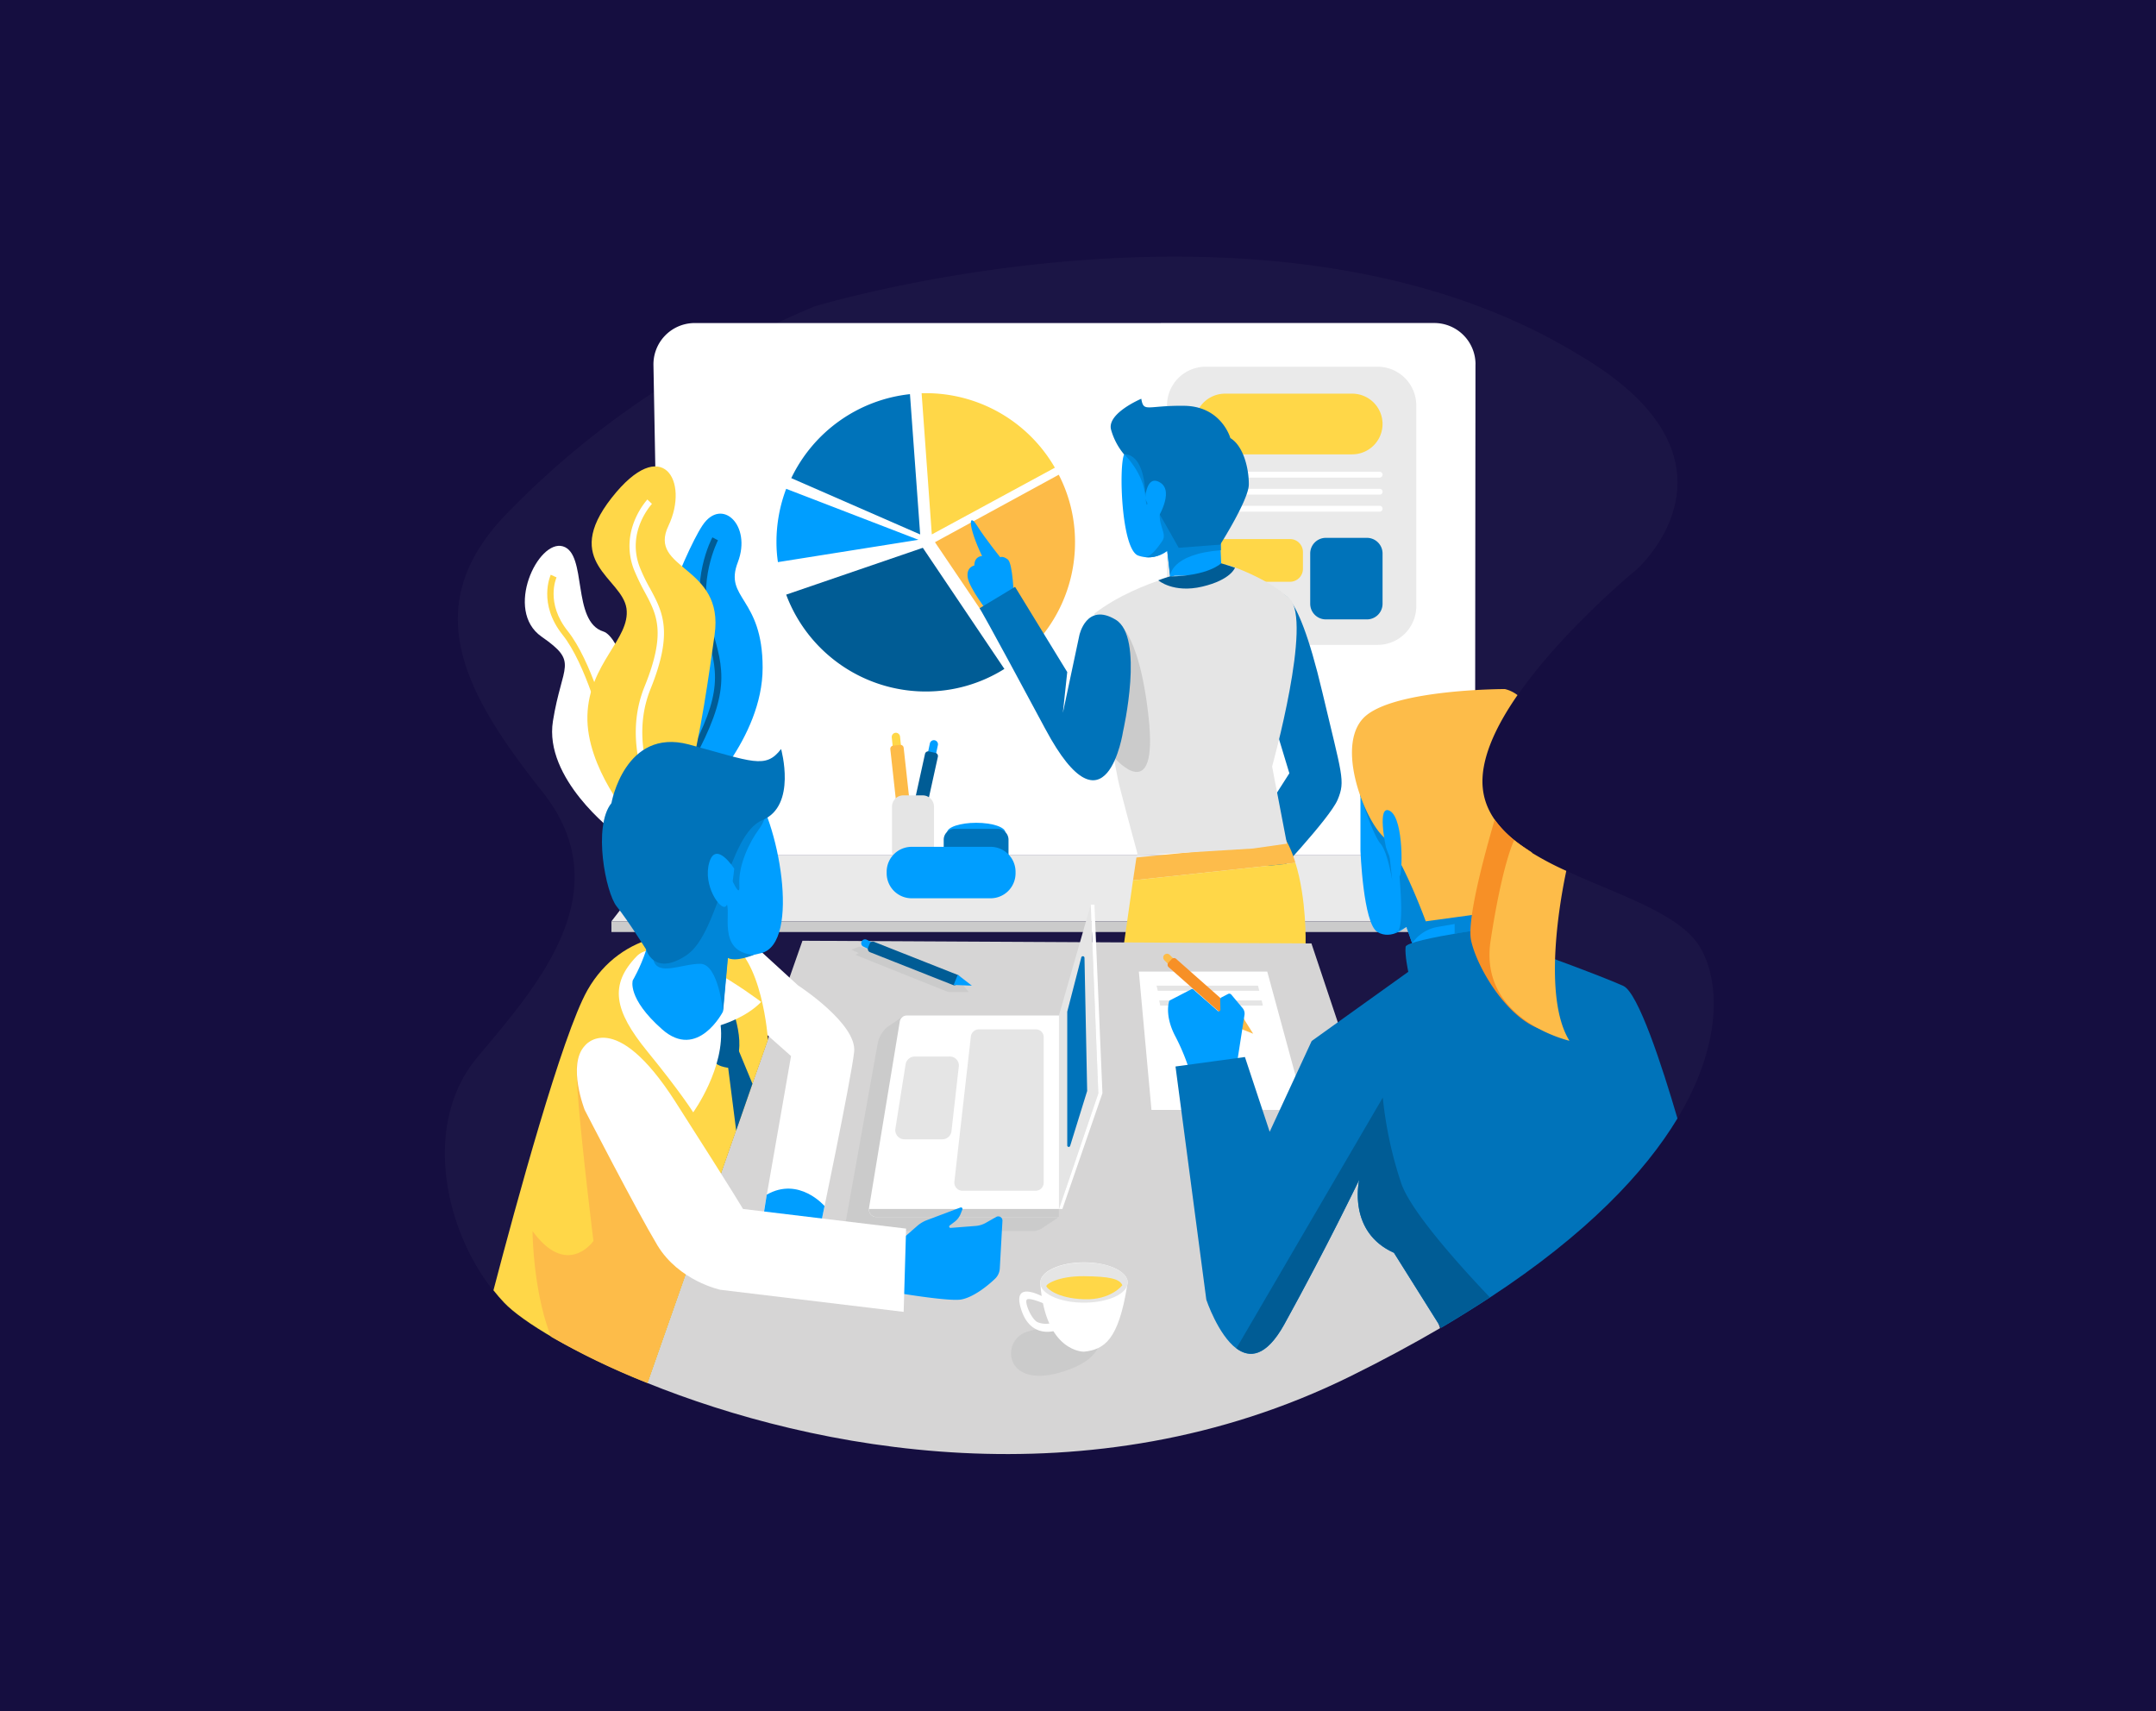 <svg xmlns="http://www.w3.org/2000/svg" xmlns:xlink="http://www.w3.org/1999/xlink" width="630" height="500" viewBox="0 0 630 500">
  <rect x="0" y="0" width="630" height="500" fill="#333333" stroke="none"/>
  <defs>
    <clipPath id="clip-custom_273">
      <rect width="630" height="500"/>
    </clipPath>
  </defs>
  <g id="custom_273" data-name="custom – 273" clip-path="url(#clip-custom_273)">
    <rect width="630" height="500" fill="#150e40"/>
    <g id="Page-1" transform="translate(129.611 74.343)">
      <g id="Untitled-2" transform="translate(0.389 0.658)">
        <ellipse id="XMLID_612_" cx="10.781" cy="3.263" rx="10.781" ry="3.263" transform="translate(175.76 297.559)" fill="none" stroke="#010101" stroke-width="0.5"/>
        <path id="XMLID_611_" d="M260.946,412.779s-2.624-10.142,1.348-13.9.993-10.284-2.2-11.419,10,.284,8.866,7.944C267.755,403.062,260.166,401.005,260.946,412.779Z" transform="translate(-75.754 -113.021)" fill="none" stroke="#010101" stroke-width="0.5" fill-rule="evenodd"/>
        <path id="XMLID_610_" d="M360.553,252.471c-11.064,18.3-32.058,39.434-69.081,61.208-.071.071-.142.071-.284.142-8.014,4.681-16.809,9.433-26.455,14.185-76.244,37.519-157.028,21.277-205.186,1.844A211.512,211.512,0,0,1,31.391,316.3c-6.667-3.9-11.348-7.376-13.759-9.929-1.064-1.135-2.128-2.341-3.121-3.617C.184,284.742-6.27,254.031,9.83,234.669c17.306-20.71,42.342-48.371,19.008-77.734s-36.314-54.4-10.355-81.209A255.853,255.853,0,0,1,63.874,38.633,278.075,278.075,0,0,1,97.493,20.05c3.617-1.7,7.234-3.333,10.852-4.823,0,0,133.055-40.64,222.917,13.83,53.548,31.136,17.306,63.052,17.306,63.052s-21.49,17.589-34.753,36.739c-6.454,9.291-10.993,19.008-10.142,27.235a19.056,19.056,0,0,0,3.546,9.22,31.924,31.924,0,0,0,5.674,5.958,53.564,53.564,0,0,0,4.4,3.121,10.5,10.5,0,0,0,.922.567,88.28,88.28,0,0,0,10,5.248c15.036,6.951,32.484,12.27,38.583,21.7C372.468,210.625,374.6,229.137,360.553,252.471Z" transform="translate(-0.389 -0.658)" fill="rgba(255,255,255,0.03)"/>
        <path id="XMLID_609_" d="M326.515,40.053l-.131,143.481H88.928L86.315,40.273A12.057,12.057,0,0,1,98.15,28l.22,0,216.1-.011a12.057,12.057,0,0,1,12.057,12.057v.011Z" transform="translate(-25.371 -8.603)" fill="#fff"/>
        <path id="XMLID_608_" d="M178.491,111.194l-41.065,6.525A39.393,39.393,0,0,1,137,111.9a43.827,43.827,0,0,1,2.837-15.6Z" transform="translate(-40.109 -28.466)" fill="#009eff"/>
        <path id="XMLID_607_" d="M204.761,155.991a43.066,43.066,0,0,1-22.98,6.6A43.565,43.565,0,0,1,141,134.288L180.931,120.6Z" transform="translate(-41.272 -35.531)" fill="#005c95"/>
        <path id="XMLID_606_" d="M235.738,78.674l-35.959,19.5L196.8,56.9h1.206A43.486,43.486,0,0,1,235.738,78.674Z" transform="translate(-57.496 -17.011)" fill="#ffd748"/>
        <path id="XMLID_605_" d="M180.761,98.295,143.1,81.84h0A43.646,43.646,0,0,1,177.782,57.3Z" transform="translate(-41.882 -17.127)" fill="#0073ba"/>
        <path id="XMLID_604_" d="M243.224,110.217a43.423,43.423,0,0,1-17.377,34.824L202.3,110.217,238.472,90.5A42.821,42.821,0,0,1,243.224,110.217Z" transform="translate(-59.095 -26.78)" fill="#fdbb48"/>
        <path id="XMLID_603_" d="M335.323,266.592H69L83.894,247.3H321.351Z" transform="translate(-20.338 -72.37)" fill="#eaeaea"/>
        <rect id="XMLID_602_" width="266.323" height="3.121" transform="translate(48.662 194.222)" fill="#cbcbcb"/>
        <path id="XMLID_601_" d="M359.463,127.28H309.177A11.306,11.306,0,0,1,297.9,116V57.277A11.306,11.306,0,0,1,309.177,46h50.286A11.306,11.306,0,0,1,370.74,57.277V116A11.306,11.306,0,0,1,359.463,127.28Z" transform="translate(-86.891 -13.841)" fill="#eaeaea"/>
        <path id="XMLID_600_" d="M355.33,74.831H318.166a8.869,8.869,0,0,1-8.866-8.866h0a8.869,8.869,0,0,1,8.866-8.866H355.33a8.869,8.869,0,0,1,8.866,8.866h0A8.869,8.869,0,0,1,355.33,74.831Z" transform="translate(-90.205 -17.069)" fill="#ffd748"/>
        <path id="XMLID_599_" d="M363.374,91H310.251a.819.819,0,0,1-.851-.851h0a.819.819,0,0,1,.851-.851h53.123a.819.819,0,0,1,.851.851h0A.862.862,0,0,1,363.374,91Z" transform="translate(-90.234 -26.431)" fill="#fff"/>
        <path id="XMLID_598_" d="M363.374,98H310.251a.819.819,0,0,1-.851-.851h0a.819.819,0,0,1,.851-.851h53.123a.819.819,0,0,1,.851.851h0A.819.819,0,0,1,363.374,98Z" transform="translate(-90.234 -28.466)" fill="#fff"/>
        <path id="XMLID_597_" d="M363.374,105H310.251a.819.819,0,0,1-.851-.851h0a.819.819,0,0,1,.851-.851h53.123a.819.819,0,0,1,.851.851h0A.819.819,0,0,1,363.374,105Z" transform="translate(-90.234 -30.501)" fill="#fff"/>
        <path id="XMLID_596_" d="M373.5,140.331H361.439a4.571,4.571,0,0,1-4.539-4.539V121.039a4.571,4.571,0,0,1,4.539-4.539H373.5a4.571,4.571,0,0,1,4.539,4.539v14.752A4.571,4.571,0,0,1,373.5,140.331Z" transform="translate(-104.045 -34.339)" fill="#0073ba"/>
        <path id="XMLID_595_" d="M337.232,129.483H313.259a3.784,3.784,0,0,1-3.759-3.759v-4.965A3.784,3.784,0,0,1,313.259,117h23.973a3.784,3.784,0,0,1,3.759,3.759v4.965A3.784,3.784,0,0,1,337.232,129.483Z" transform="translate(-90.263 -34.485)" fill="#ffd748"/>
        <path id="XMLID_594_" d="M309.762,73.364a11.045,11.045,0,0,0-11.915-7.589c-9.5.78-15.533,6.17-17.944,11.632-1.56,3.617-.78,27.661,4.114,29.5a9,9,0,0,0,8.511-1.348l1.206,11.135h14.894l-.78-17.518S319.763,86.7,309.762,73.364Z" transform="translate(-81.447 -19.574)" fill="#009eff"/>
        <path id="XMLID_593_" d="M280.371,79.806l-.071,1.277s5.6,5.319,6.17,12.341c.638,7.022.922-3.617,1.986-3.617s4.043.78,2.553,6.241,1.986,7.944.426,10.284-3.688,5.107-5.39,4.681c0,0,2.908.993,6.809-1.773l.851,7.376s.071-6.383,14.823-7.518v-3.972C308.457,105.2,297.393,71.933,280.371,79.806Z" transform="translate(-81.773 -23.32)" fill="#0086d8"/>
        <path id="XMLID_592_" d="M284.769,86.364s2.908,4.255,5.461,8.724,4.326,7.66,4.326,7.66l12.128-.922s8.3-13.05,8.369-17.518-1.489-11.277-5.39-13.618c0,0-2.553-9.291-13.476-9.433s-11.844,2.057-12.554-2.057c0,0-10.284,4.326-8.795,9.149a19.356,19.356,0,0,0,3.759,7.092S284.131,74.52,284.769,86.364Z" transform="translate(-80.143 -17.679)" fill="#0073ba"/>
        <path id="XMLID_591_" d="M288.9,98.238s.284-7.376,4.468-4.681-1.135,10.922-1.135,10.922Z" transform="translate(-84.274 -27.496)" fill="#009eff"/>
        <path id="XMLID_590_" d="M340.4,139.863s4.965-5.532,12.979,28.441c5.745,24.4,6.809,25.817,4.468,31.42-2.341,5.532-19.5,23.618-19.5,23.618l-3.4-17.589,8.795-13.759L332.6,155.183Z" transform="translate(-96.98 -41.035)" fill="#0073ba"/>
        <path id="XMLID_589_" d="M331.349,247.667,283.9,252.774l.993-6.667,33.76-3.333L328.583,241A31.314,31.314,0,0,1,331.349,247.667Z" transform="translate(-82.82 -70.538)" fill="#fdbc4b"/>
        <path id="XMLID_588_" d="M319.917,186.509l4.326,22.554-9.929,1.418-33.9,2.057.142-.638s-2.482-9.007-5.178-19.433c-2.7-10.5-7.376-50.64-7.376-50.64,6.809-5.248,15.391-8.582,20.072-10.071h0c2.128-.709,3.4-.993,3.4-.993,11.277.284,15.107-3.263,15.107-3.263s1.631.5,3.972,1.419c3.972,1.631,10.142,4.468,14.4,8.511C331.832,143.742,319.917,186.509,319.917,186.509Z" transform="translate(-78.197 -37.538)" fill="#e5e5e5"/>
        <path id="XMLID_587_" d="M333.194,274.018,280,274.869l2.766-19.362,47.449-5.107C333.548,261.039,333.194,274.018,333.194,274.018Z" transform="translate(-81.686 -73.271)" fill="#ffd748"/>
        <path id="XMLID_586_" d="M276.2,150.4s7.092,1.773,10,28.3-9.717,12.2-9.717,12.2Z" transform="translate(-80.581 -44.196)" fill="#cbcbcb"/>
        <path id="XMLID_585_" d="M316.712,128.277h0s-1.135,3.546-9.575,5.532-12.837-1.844-12.837-1.844c2.057-.78,3.4-1.135,3.4-1.135,11.277-.142,14.965-3.83,14.965-3.83S314.3,127.426,316.712,128.277Z" transform="translate(-85.844 -37.392)" fill="#005c95"/>
        <path id="XMLID_584_" d="M229.248,131.626s-.284-9.788-1.773-10.922-2.2-.638-2.2-.638-4.255-5.248-6.809-9.291-2.624.284,1.489,8.937c0,0-2.2-.071-2.27,2.766,0,0-2.411.426-1.915,3.546s5.958,10.142,5.958,10.142Z" transform="translate(-62.992 -32.23)" fill="#009eff"/>
        <path id="XMLID_583_" d="M245.027,173.51l4.823-22.7s2.057-9.646,10.568-4.539c8.511,5.036,2.2,32.625,2.2,32.625s-4.894,32.625-22.7-.638c-17.873-33.335-19.221-35.321-19.221-35.321l10.355-6.241L246.3,161.595Z" transform="translate(-64.445 -40.213)" fill="#0073ba"/>
        <path id="XMLID_582_" d="M200.111,205.563h0a1.205,1.205,0,0,1-.922-1.419l.709-3.333a1.205,1.205,0,0,1,1.419-.922h0a1.205,1.205,0,0,1,.922,1.419l-.709,3.333A1.171,1.171,0,0,1,200.111,205.563Z" transform="translate(-58.182 -58.577)" fill="#009eff"/>
        <path id="XMLID_581_" d="M195.311,224.488l-1.915-.426a.955.955,0,0,1-.709-1.135l3.9-17.731a.955.955,0,0,1,1.135-.709l1.915.426a.955.955,0,0,1,.709,1.135l-3.9,17.731A.955.955,0,0,1,195.311,224.488Z" transform="translate(-56.291 -59.913)" fill="#005c95"/>
        <path id="XMLID_580_" d="M186.2,202.613h0a1.252,1.252,0,0,1-1.348-1.064l-.355-3.4a1.252,1.252,0,0,1,1.064-1.348h0a1.252,1.252,0,0,1,1.348,1.064l.355,3.4A1.164,1.164,0,0,1,186.2,202.613Z" transform="translate(-53.917 -57.684)" fill="#ffd748"/>
        <path id="XMLID_579_" d="M188.932,221.726l-1.986.213a.952.952,0,0,1-1.064-.851L183.9,203.073a.952.952,0,0,1,.851-1.064l1.986-.213a.952.952,0,0,1,1.064.851l1.986,18.015A1.069,1.069,0,0,1,188.932,221.726Z" transform="translate(-53.741 -59.137)" fill="#fdbb48"/>
        <path id="XMLID_578_" d="M193.607,242.317h-5.745a3.3,3.3,0,0,1-3.263-3.263V225.863a3.3,3.3,0,0,1,3.263-3.263h5.745a3.3,3.3,0,0,1,3.263,3.263v13.192A3.254,3.254,0,0,1,193.607,242.317Z" transform="translate(-53.948 -65.188)" fill="#e5e5e5"/>
        <ellipse id="XMLID_577_" cx="8.511" cy="2.837" rx="8.511" ry="2.837" transform="translate(146.751 165.426)" fill="#009eff"/>
        <path id="XMLID_576_" d="M221.645,247.322H209.092a3.178,3.178,0,0,1-3.192-3.192v-4.539a3.178,3.178,0,0,1,3.192-3.192h12.554a3.178,3.178,0,0,1,3.192,3.192v4.539A3.178,3.178,0,0,1,221.645,247.322Z" transform="translate(-60.142 -69.201)" fill="#0073ba"/>
        <path id="XMLID_575_" d="M212.756,258.836H189.705a7.3,7.3,0,0,1-7.305-7.305v-.426a7.3,7.3,0,0,1,7.305-7.305h23.051a7.3,7.3,0,0,1,7.305,7.305v.426A7.3,7.3,0,0,1,212.756,258.836Z" transform="translate(-53.309 -71.352)" fill="#009eff"/>
        <path id="XMLID_574_" d="M97.921,190.129s18.866-17.8,18.866-38.583c0-20.71-11.419-20.072-7.234-30.852,4.114-10.781-4.752-19.15-10.355-10.71S80.97,151.192,81.4,161.972C81.75,172.753,87.424,203.25,97.921,190.129Z" transform="translate(-23.939 -31.441)" fill="#009eff"/>
        <g id="XMLID_573_" transform="translate(70.862 82.019)">
          <g id="XMLID_60_" transform="translate(0 0)">
            <path id="XMLID_61_" d="M1.931,65.764.3,64.842C10.726,45.621,9.449,39.592,5.336,26.613,1.009,13,7.322.8,7.605.3l1.631.851c-.071.142-6.17,12.057-2.128,24.895C11.293,39.238,12.712,45.9,1.931,65.764Z" transform="translate(-0.3 -0.3)" fill="#005c95"/>
          </g>
        </g>
        <path id="XMLID_572_" d="M59.334,203.345s-20.5-15.533-17.8-32.342,7.66-17.022-3.333-24.682-.993-28.512,6.241-26.384,2.482,21.987,11.844,24.895C65.575,147.74,79.831,215.615,59.334,203.345Z" transform="translate(-9.962 -35.295)" fill="#fff"/>
        <g id="XMLID_571_" transform="translate(29.903 92.941)">
          <g id="XMLID_56_" transform="translate(0 0)">
            <path id="XMLID_57_" d="M25.835,68.433l-9.078-22.7c-.071-.213-4.894-18.937-11.7-27.448C-2.181,9.211,1.436,1.055,1.578.7l1.7.78C3.139,1.764.018,9,6.543,17.155c6.88,8.653,11.632,26.739,11.986,28.086l9.007,22.554Z" transform="translate(-0.55 -0.7)" fill="#ffd748"/>
          </g>
        </g>
        <path id="XMLID_570_" d="M72.146,190.5S58.67,175.179,59.1,159.86s12.625-22.412,11.419-31.278c-1.277-8.937-19.15-13.476-4.326-32.342s22.767-4.823,16.6,8.156c-6.241,12.979,16.384,11.49,13.476,31.845S85.835,215.11,72.146,190.5Z" transform="translate(-17.455 -25.782)" fill="#ffd748"/>
        <g id="XMLID_569_" transform="translate(53.937 70.955)">
          <g id="XMLID_52_" transform="translate(0 0)">
            <path id="XMLID_53_" d="M12.61,98.576c-.142-.213-16.455-21.7-7.8-43.122,6.454-15.887,3.617-21.136.071-27.732a65.362,65.362,0,0,1-3.192-6.667C-2.568,9.707,5.375,1.055,5.659.7L7.007,1.977c-.284.355-7.447,8.156-3.617,18.37A49.811,49.811,0,0,0,6.51,26.8c3.617,6.738,6.809,12.625.071,29.292C-1.646,76.519,13.957,97.158,14.1,97.3Z" transform="translate(-0.436 -0.7)" fill="#fff"/>
          </g>
        </g>
        <path id="XMLID_568_" d="M315.44,395.7c-8.014,4.681-16.809,9.433-26.455,14.185C212.741,447.4,131.958,431.158,83.8,411.725L129.121,282.5l148.729.78Z" transform="translate(-24.641 -82.604)" fill="#d6d5d5"/>
        <path id="XMLID_567_" d="M259.144,441.843s4.539,8.653-11.49,13.121-16.951-9.362-9.575-11.915C245.527,440.425,259.144,441.843,259.144,441.843Z" transform="translate(-68.207 -128.822)" fill="#cbcbcb"/>
        <path id="XMLID_566_" d="M199.6,295.042l2.553,3.121h-6.029l-27.093-10.852.993-.5-2.128-.993,2.27-.922,2.482.709Z" transform="translate(-49.093 -83.302)" fill="#cbcbcb"/>
        <path id="XMLID_565_" d="M174.035,284.744l-1.489-.709a1.084,1.084,0,0,1-.5-1.489h0a1.084,1.084,0,0,1,1.489-.5l1.489.709a1.084,1.084,0,0,1,.5,1.489h0A1.22,1.22,0,0,1,174.035,284.744Z" transform="translate(-50.263 -82.437)" fill="#009eff"/>
        <path id="XMLID_564_" d="M201.35,293.734l-.5,1.277a1.01,1.01,0,0,1-1.206.567l-24.4-9.646a1.01,1.01,0,0,1-.567-1.206l.5-1.277a1.01,1.01,0,0,1,1.206-.567l24.4,9.646A.851.851,0,0,1,201.35,293.734Z" transform="translate(-51.052 -82.703)" fill="#005c95"/>
        <path id="XMLID_563_" d="M215.319,299.692l-4.114-3.192L210,299.479Z" transform="translate(-61.334 -86.675)" fill="#009eff"/>
        <path id="XMLID_562_" d="M227.747,372.284l-4.894,3.263a5.177,5.177,0,0,1-2.908.851H166.4a1.212,1.212,0,0,1-1.206-1.418l9.575-53.406a8.356,8.356,0,0,1,2.766-4.752l4.539-3.121Z" transform="translate(-48.299 -91.676)" fill="#cbcbcb"/>
        <path id="XMLID_561_" d="M230.634,313.2v58.939H177.228a2.134,2.134,0,0,1-2.128-2.128v-.355l9.007-54.612a2.081,2.081,0,0,1,2.128-1.773h44.4Z" transform="translate(-51.186 -91.53)" fill="#fff"/>
        <path id="XMLID_560_" d="M230.634,393v2.341H177.228a2.134,2.134,0,0,1-2.128-2.128V393Z" transform="translate(-51.186 -114.732)" fill="#cbcbcb"/>
        <path id="XMLID_559_" d="M234.055,319h-16.6a2.373,2.373,0,0,0-2.341,2.057l-4.823,42.484a2.386,2.386,0,0,0,2.341,2.624h21.419a2.361,2.361,0,0,0,2.341-2.34V321.341A2.274,2.274,0,0,0,234.055,319Z" transform="translate(-61.416 -93.217)" fill="#e5e5e5"/>
        <path id="XMLID_558_" d="M204.5,333.178l-2.128,18.8a2.7,2.7,0,0,1-2.7,2.411H188.608a2.675,2.675,0,0,1-2.624-3.121l2.979-18.8a2.726,2.726,0,0,1,2.624-2.27H201.8A2.614,2.614,0,0,1,204.5,333.178Z" transform="translate(-54.339 -96.472)" fill="#e5e5e5"/>
        <path id="XMLID_557_" d="M253.4,299.942l9.291-32.342,2.2,55.18L253.4,356.54Z" transform="translate(-73.952 -78.272)" fill="#e5e5e5"/>
        <path id="XMLID_556_" d="M263.755,267.6h-1.064l2.2,55.18L253.4,356.54h.993l11.7-33.831Z" transform="translate(-73.952 -78.272)" fill="#fff"/>
        <path id="XMLID_555_" d="M261.836,289.315l.78,38.8v.142l-4.965,16.029a.435.435,0,0,1-.851-.142v-39.08l4.114-15.887A.477.477,0,0,1,261.836,289.315Z" transform="translate(-74.941 -84.455)" fill="#0073ba"/>
        <path id="XMLID_554_" d="M112.5,271.8l22.554,20.639s17.306,11.206,16.384,19.433c-.922,8.3-10.142,52.272-10.142,52.272l-17.022-1.135L133,313.078l-24.4-21.632Z" transform="translate(-31.851 -79.493)" fill="#fff"/>
        <path id="XMLID_553_" d="M146.1,400.139l1.277-3.121,1.489-7.305s-7.447-8.724-16.88-3.333L129.5,401.912Z" transform="translate(-37.928 -112.296)" fill="#009eff"/>
        <path id="XMLID_552_" d="M100.616,310.568,65.437,410.856c-21.7-8.724-36.81-18.086-41.917-23.476-1.064-1.135-2.128-2.341-3.121-3.617C26.925,358.8,40.472,309.149,47.848,296.1c10-17.66,29.93-18.8,40.569-14.469C98.985,286.028,100.616,310.568,100.616,310.568Z" transform="translate(-6.207 -81.735)" fill="#ffd748"/>
        <path id="XMLID_551_" d="M118.611,323.3l5.319,12.837-4.752,13.689L116.2,326.492Z" transform="translate(-34.061 -94.467)" fill="#005c95"/>
        <path id="XMLID_550_" d="M115.778,308s6.1,14.4,0,19.079c0,0-5.178-.213-5.178-3.4s3.9-13.618,3.9-13.618Z" transform="translate(-32.433 -90.018)" fill="#005c95"/>
        <path id="XMLID_549_" d="M113.644,301.457s-28.37-21.632-36.384-13.334-6.667,15.816,3.121,27.8,13.4,17.8,13.4,17.8,9.433-13.05,8.015-25.462C101.871,308.195,109.034,306.209,113.644,301.457Z" transform="translate(-21.221 -83.688)" fill="#fff"/>
        <path id="XMLID_548_" d="M112.222,217.875c8.085,9.362,14.823,46.03,3.05,48.938-9.575,2.341-9.788,1.348-9.788,1.348l-1.419,15.816s-7.376,14.256-17.731,5.107-8.582-14.327-8.582-14.327S86.618,260,82.008,249.508C77.469,238.869,104.137,208.513,112.222,217.875Z" transform="translate(-22.849 -63.3)" fill="#009eff"/>
        <path id="XMLID_547_" d="M118.974,225.568s.993,3.121-1.844,6.951-6.1,10.639-5.745,16.384-4.043-6.809-5.39-6.951-6.029,4.185,1.489,12.128c1.915,1.986-2.979,14.4,8.156,15.178,0,0-5.461,2.27-7.589.851l-1.419,15.816s-1.348-13.972-6.6-14.043c-5.319-.071-12.483,3.759-13.759-1.135C84.93,265.853,108.548,209.894,118.974,225.568Z" transform="translate(-25.345 -65.248)" fill="#0086d8"/>
        <path id="XMLID_546_" d="M117.442,202.657s4.681,16.6-5.461,20.781-12.554,32.98-22.129,39.434-11.844-1.631-11.844-1.631-5.319-8.511-8.582-12.554-7.022-23.476-1.56-30.214c0,0,3.9-22.058,22.554-17.164C109.073,206.345,112.9,208.615,117.442,202.657Z" transform="translate(-19.203 -58.792)" fill="#0073ba"/>
        <path id="XMLID_545_" d="M116.432,251.022s-5.39-8.44-7.305-1.773,3.192,13.9,4.752,12.837C115.439,261.093,116.432,251.022,116.432,251.022Z" transform="translate(-31.881 -72.191)" fill="#009eff"/>
        <path id="XMLID_544_" d="M184.446,403.38l6.525-5.674a9.174,9.174,0,0,1,2.766-1.631l9.788-3.688a.437.437,0,0,1,.567.567l-.567,1.418a5.362,5.362,0,0,1-1.631,2.128l-1.489,1.135a.39.39,0,0,0,.284.709l7.234-.567a7.224,7.224,0,0,0,2.908-.851l3.121-1.773a1.221,1.221,0,0,1,1.844,1.135l-.78,13.972a4.468,4.468,0,0,1-1.348,2.908c-2.2,2.128-6.383,5.461-9.929,6.1-4.114.709-22.838-2.624-22.838-2.624Z" transform="translate(-52.873 -114.545)" fill="#009eff"/>
        <path id="XMLID_543_" d="M82.53,388.432,70.047,423.966A211.512,211.512,0,0,1,41.89,410.419c-5.319-13.476-5.39-30.852-5.39-30.852,10.142,13.9,17.8,2.908,17.8,2.908s-5.674-45.6-4.823-51.775c.851-6.1,5.107-6.1,5.178-6.1Z" transform="translate(-10.888 -94.845)" fill="#fdbc49"/>
        <path id="XMLID_542_" d="M57.057,324.828s8.653-11.561,26.526,16.384S103.3,372.49,103.3,372.49l47.661,5.745-.709,24.327L96.7,396.108s-12.128-2.553-18.44-13.05c-6.312-10.568-21.207-39.505-21.207-39.505S51.879,330.361,57.057,324.828Z" transform="translate(-16.196 -94.222)" fill="#fff"/>
        <path id="XMLID_541_" d="M286.3,295.2h37.519l10.993,40.427H289.988Z" transform="translate(-83.518 -86.297)" fill="#fff"/>
        <path id="XMLID_540_" d="M293.6,301h29.647l.355,1.489H293.955Z" transform="translate(-85.64 -87.983)" fill="#e5e5e5"/>
        <path id="XMLID_539_" d="M294.7,307.1h29.93l.355,1.489h-30Z" transform="translate(-85.96 -89.757)" fill="#e5e5e5"/>
        <path id="XMLID_538_" d="M297.875,290.935l-1.206-1.206a1.113,1.113,0,0,1,0-1.56h0a1.113,1.113,0,0,1,1.56,0l1.206,1.206a1.113,1.113,0,0,1,0,1.56h0A1.113,1.113,0,0,1,297.875,290.935Z" transform="translate(-86.44 -84.16)" fill="#fdbc49"/>
        <path id="XMLID_537_" d="M320.381,308.619l-.922.993a.922.922,0,0,1-1.348.071l-19.646-17.377a.922.922,0,0,1-.071-1.348l.922-.993a.922.922,0,0,1,1.348-.071l19.646,17.377A.99.99,0,0,1,320.381,308.619Z" transform="translate(-86.959 -84.679)" fill="#f79026"/>
        <path id="XMLID_536_" d="M331.365,319l-2.766-4.4-2.2,2.411Z" transform="translate(-95.177 -91.937)" fill="#fdbc49"/>
        <path id="XMLID_535_" d="M377.6,210.356v17.731s.78,21.348,4.965,23.831c4.114,2.482,8.44-1.56,8.44-1.56l7.8,22.27,28.157-4.255L417.318,242.7l-9.433-56.6C407.814,186.1,381.288,193.689,377.6,210.356Z" transform="translate(-110.064 -54.576)" fill="#009eff"/>
        <path id="XMLID_534_" d="M318.308,325.1l2.341-15.036a2.532,2.532,0,0,0-.567-2.128l-3.263-3.9a.774.774,0,0,0-.922-.213l-1.915.993a.78.78,0,0,0-.426.709l.071,2.908a.464.464,0,0,1-.78.355l-7.022-6.17a.646.646,0,0,0-.851-.071l-6.029,3.121a.533.533,0,0,0-.355.5c-.284,1.064-.922,4.823,1.915,10.142a61.846,61.846,0,0,1,5.248,14.043.789.789,0,0,0,1.064.5l11.064-5.036C318.095,325.527,318.308,325.314,318.308,325.1Z" transform="translate(-87.014 -88.396)" fill="#009eff"/>
        <path id="XMLID_533_" d="M377.6,212.175v6.6s3.688,11.419,5.816,13.83,3.475,10.852,3.475,10.852l-1.915-17.66s1.986-2.624,3.192,7.944c1.206,10.639,2.27,24.044,0,24.824s2.908-1.56,2.908-1.56l1.631,4.752A11.491,11.491,0,0,1,400.154,257l4.965-.851v2.837l8.653-1.348-5.745-38.8L381.643,208.7Z" transform="translate(-110.064 -61.147)" fill="#0086d8"/>
        <path id="XMLID_532_" d="M426.8,226.6c-5.107.284-9.362,17.093-9.362,17.093l-21.774,2.979s-7.022-19.292-12.625-24.966c-5.674-5.6-14.185-27.732-4.61-35.321s40.356-7.589,40.356-7.589a9.893,9.893,0,0,1,3.688,1.773c-6.454,9.291-10.993,19.008-10.142,27.235C413.181,215.965,419,221.851,426.8,226.6Z" transform="translate(-109.047 -52.453)" fill="#fdbc49"/>
        <path id="XMLID_531_" d="M387.709,239.539s-2.837-13.05,1.277-10.568c4.043,2.553,3.546,19.008,2.7,19.008C390.759,247.979,387.709,239.539,387.709,239.539Z" transform="translate(-112.726 -66.949)" fill="#009eff"/>
        <path id="XMLID_530_" d="M448.073,332.5c-9.5,15.745-26.455,33.76-54.825,52.342-4.468,2.908-9.22,5.887-14.256,8.866L365.232,371.79c-13.476-6.029-10.284-20.71-10.142-21.348-.355.709-9.5,19.788-21.916,42.271-5.319,9.575-10.142,9.859-13.972,7.022-5.39-4.043-8.795-14.256-8.795-14.256L301.4,317.32l20.285-2.766,7.234,21.845,12.27-26.526,28.228-20.214s-1.064-4.965-.78-7.305S400.2,275.9,400.2,275.9l4.681,7.376s20.285,7.305,27.377,10.5C436.583,295.759,443.533,316.965,448.073,332.5Z" transform="translate(-87.908 -80.685)" fill="#0073ba"/>
        <path id="XMLID_529_" d="M400.546,405.471c-4.468,2.908-9.22,5.887-14.256,8.866L372.53,392.421c-13.476-6.029-10.284-20.71-10.142-21.348-.355.709-9.5,19.788-21.916,42.271-5.319,9.575-10.142,9.859-13.972,7.022L369.268,347.1a114.847,114.847,0,0,0,5.461,25.249C377.637,380.506,391.609,396.109,400.546,405.471Z" transform="translate(-95.206 -101.387)" fill="#005c95"/>
        <path id="XMLID_528_" d="M442.616,293.524c-9.22-3.617-17.66-17.377-19.5-25.533-1.348-5.958,3.972-25.462,6.88-35.391a31.924,31.924,0,0,0,5.674,5.958,53.564,53.564,0,0,0,4.4,3.121l-3.83,29.859C436.233,271.609,451.837,297.213,442.616,293.524Z" transform="translate(-123.234 -68.096)" fill="#f79026"/>
        <path id="XMLID_527_" d="M454.122,299.684s-26.526-6.029-23.051-29.15c3.475-22.767,6.809-29.221,6.88-29.434,1.631,1.277,3.4,2.482,5.248,3.688a88.282,88.282,0,0,0,10,5.248h0C453.271,249.966,445.114,285.144,454.122,299.684Z" transform="translate(-125.519 -70.567)" fill="#fdbc49"/>
        <path id="XMLID_524_" d="M245.449,429.351s-10.781-6.667-7.944,2.624c2.766,9.291,10.426,6.383,10.426,6.383Zm-2.979,6.667c-1.915-.78-4.043-6.029-3.192-6.667s5.178,1.277,5.178,1.277l2.057,5.6A6.549,6.549,0,0,1,242.47,436.018Z" transform="translate(-69.192 -124.628)" fill="#fff"/>
        <path id="XMLID_523_" d="M271.233,420.887c-.071.284-.071.567-.142.851-2.553,15.958-6.667,18.724-12.625,19.362,0,0-11.277.284-12.766-19.859v-.355c0-3.263,5.745-5.887,12.766-5.887S271.233,417.624,271.233,420.887Z" transform="translate(-71.713 -121.129)" fill="#fff"/>
        <path id="XMLID_522_" d="M271.233,420.915a3.56,3.56,0,0,1-.142.851c-.851,2.837-6.17,5.036-12.625,5.036-6.809,0-12.341-2.411-12.766-5.461v-.355c0-3.263,5.745-5.887,12.766-5.887C265.488,415.029,271.233,417.653,271.233,420.915Z" transform="translate(-71.713 -121.157)" fill="#e5e5e5"/>
        <path id="XMLID_521_" d="M270.393,423.324s-3.263,4.4-11.206,4.114-10.781-3.192-10.993-3.759c-.284-.567,3.4-3.05,10.993-2.979S269.542,421.48,270.393,423.324Z" transform="translate(-72.434 -122.785)" fill="#ffd748"/>
      </g>
    </g>
  </g>
</svg>
